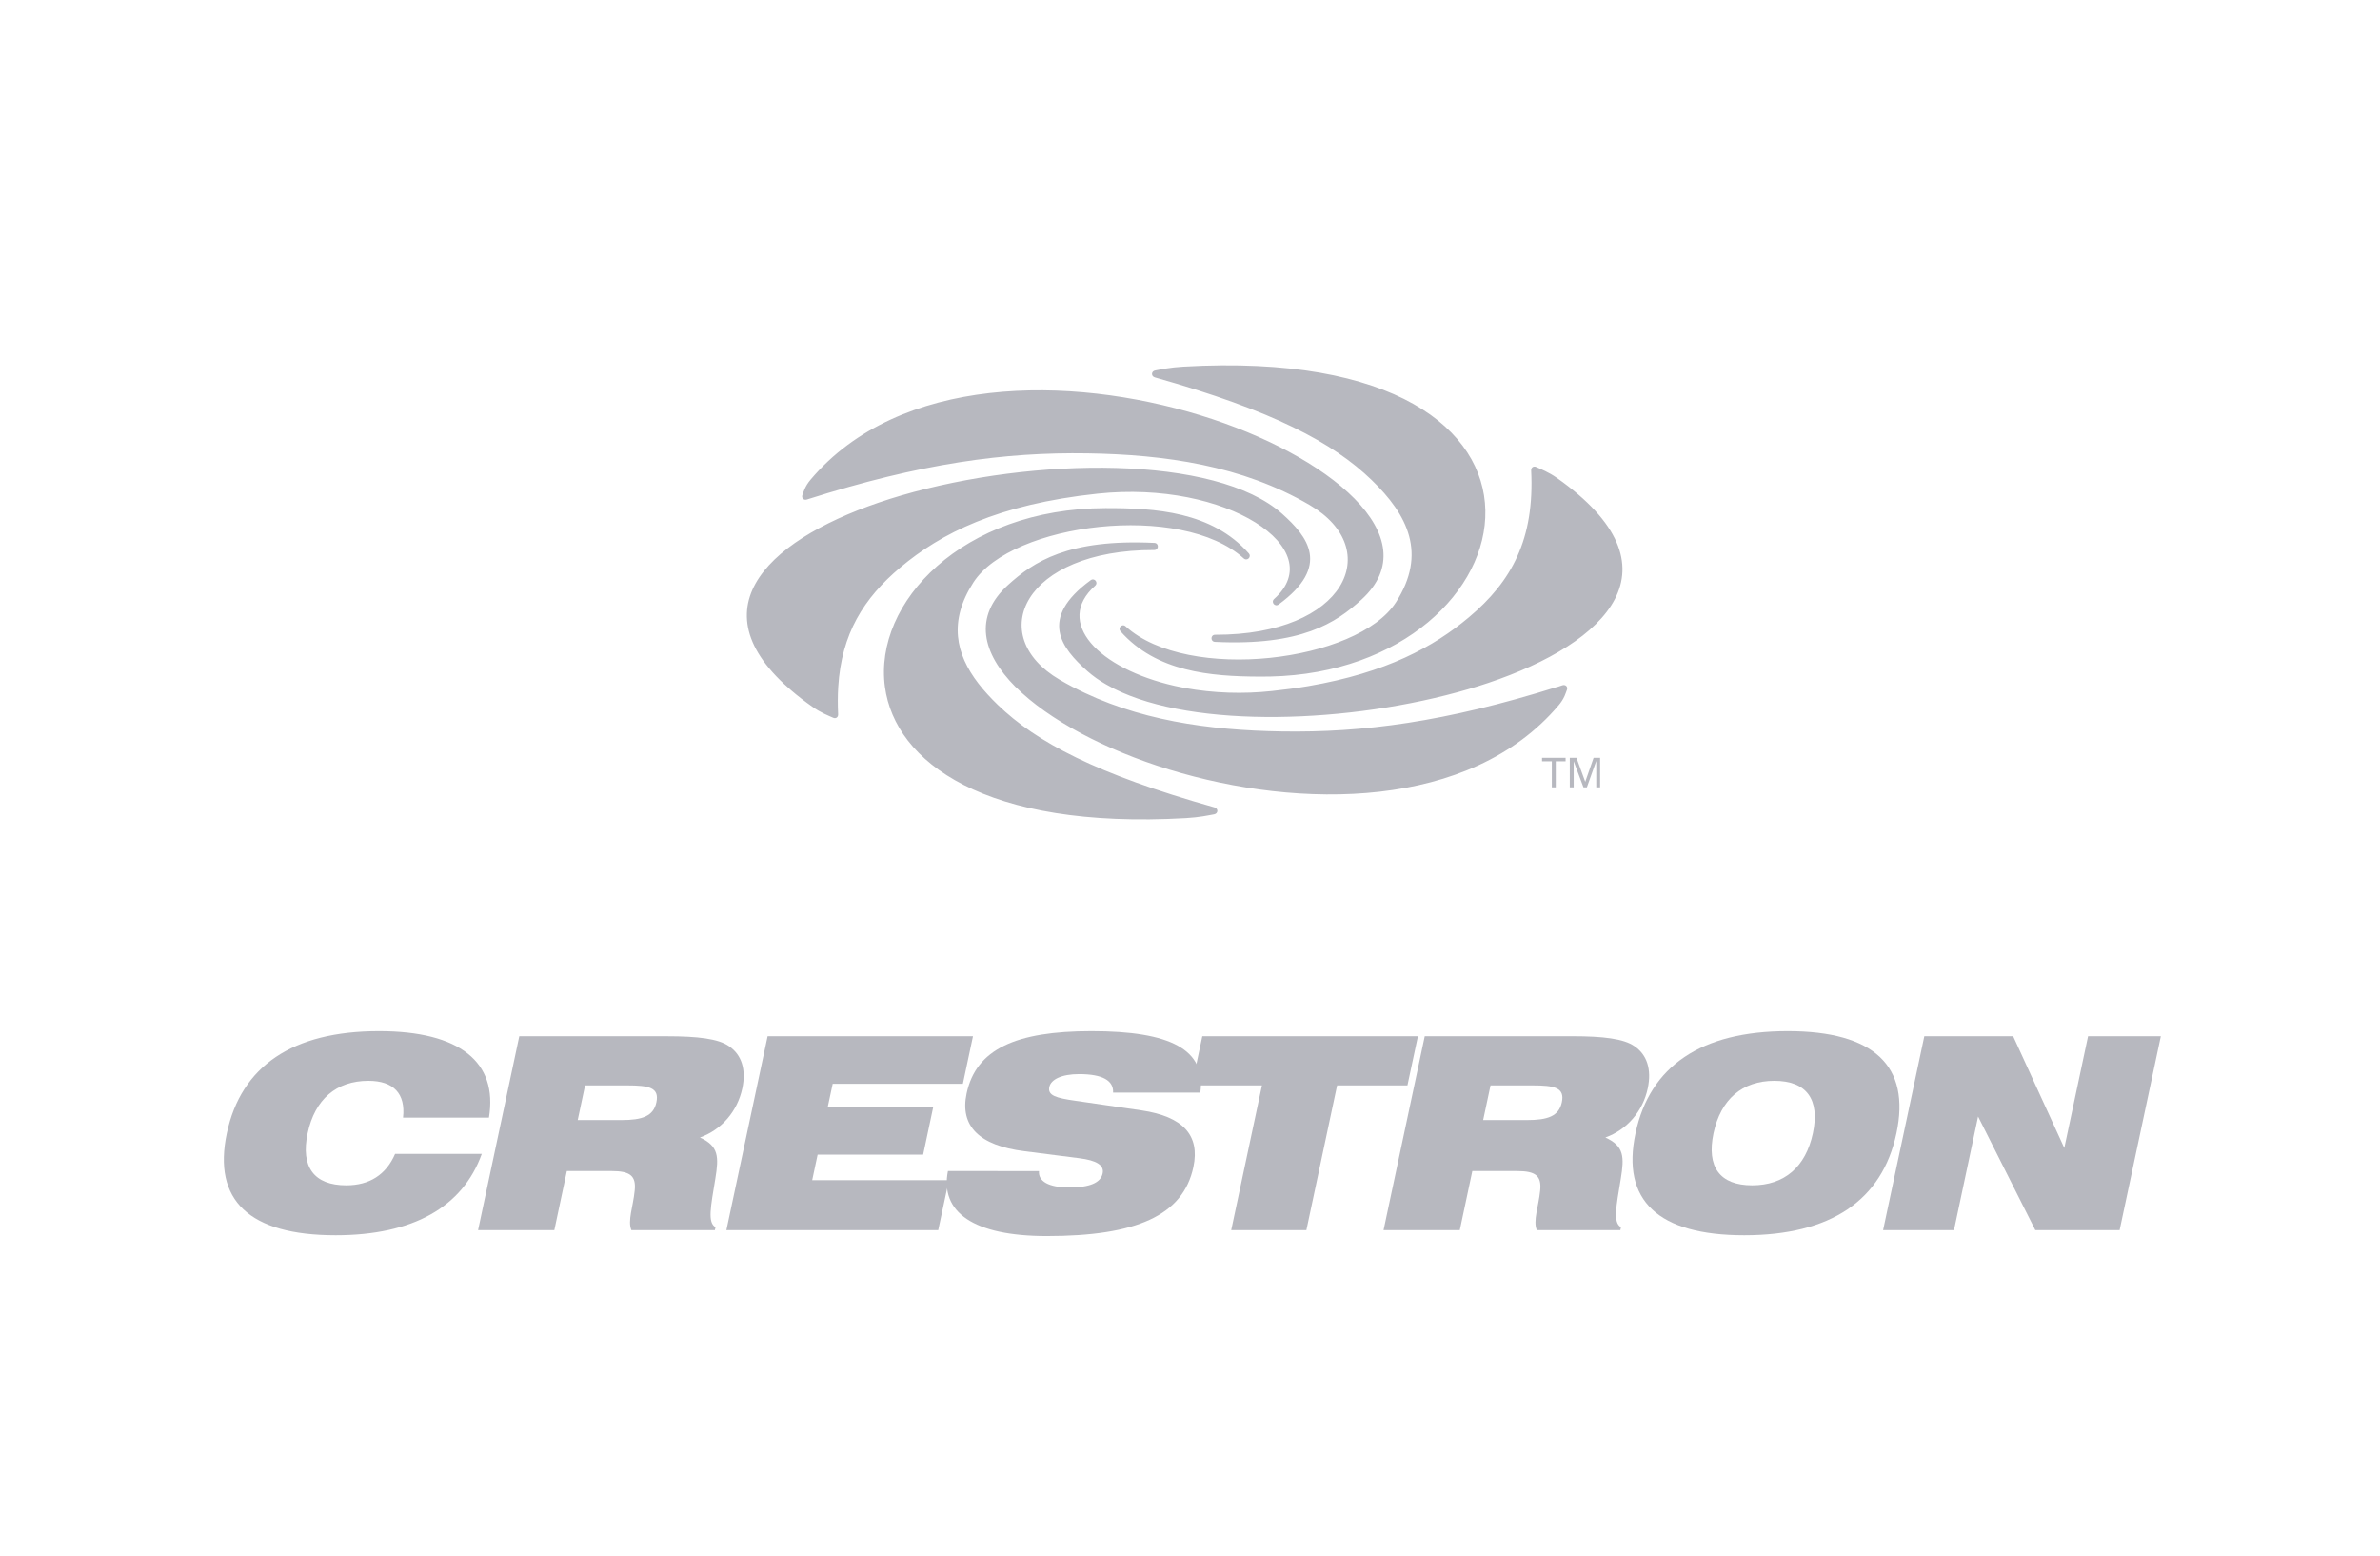 <svg width="101" height="66" viewBox="0 0 101 66" fill="none" xmlns="http://www.w3.org/2000/svg">
<path fill-rule="evenodd" clip-rule="evenodd" d="M17.104 47.415H20.75C21.135 45.068 19.524 43.747 16.084 43.747C12.416 43.747 10.232 45.227 9.627 48.076C9.022 50.925 10.576 52.406 14.244 52.406C17.525 52.406 19.636 51.21 20.446 48.953H16.767C16.384 49.842 15.675 50.287 14.695 50.287C13.328 50.287 12.752 49.511 13.056 48.076C13.361 46.64 14.27 45.854 15.636 45.854C16.707 45.855 17.217 46.401 17.104 47.415ZM24.517 47.518L24.829 46.048H26.607C27.541 46.048 27.989 46.139 27.855 46.767C27.729 47.359 27.251 47.519 26.374 47.519L24.517 47.518ZM28.303 43.964H22.037L20.288 52.189H23.524L24.056 49.682H25.959C26.745 49.682 26.998 49.887 26.935 50.504C26.867 51.197 26.627 51.791 26.794 52.189H30.337L30.364 52.064C30.018 51.87 30.16 51.197 30.355 50.013C30.509 49.079 30.503 48.623 29.703 48.259C30.628 47.928 31.296 47.142 31.502 46.173C31.671 45.376 31.474 44.749 30.937 44.385C30.48 44.066 29.602 43.964 28.303 43.964ZM30.826 52.189H39.815L40.267 50.069H34.467L34.697 48.987H39.175L39.605 46.959H35.128L35.337 45.98H40.862L41.29 43.964H32.575L30.826 52.189Z" fill="#B7B8BF"/>
<path fill-rule="evenodd" clip-rule="evenodd" d="M40.228 49.682C39.881 51.426 41.306 52.44 44.427 52.44C48.209 52.44 50.206 51.574 50.644 49.512C50.931 48.156 50.199 47.37 48.443 47.108L45.624 46.698C44.829 46.584 44.453 46.481 44.53 46.117C44.597 45.798 45.045 45.57 45.797 45.57C46.788 45.57 47.265 45.843 47.236 46.356H50.938C51.191 44.522 49.671 43.747 46.321 43.747C43.108 43.747 41.419 44.51 41.02 46.39C40.726 47.769 41.552 48.601 43.473 48.84L45.791 49.136C46.534 49.227 46.868 49.433 46.792 49.785C46.708 50.184 46.233 50.378 45.378 50.378C44.501 50.378 44.055 50.116 44.092 49.683L40.228 49.682Z" fill="#B7B8BF"/>
<path fill-rule="evenodd" clip-rule="evenodd" d="M52.249 52.188H55.439L56.743 46.048H59.728L60.172 43.963H51.023L50.581 46.048H53.554L52.249 52.188ZM62.941 47.518L63.254 46.048H65.031C65.964 46.048 66.413 46.139 66.28 46.766C66.153 47.359 65.676 47.519 64.798 47.519L62.941 47.518ZM66.728 43.963H60.462L58.714 52.189H61.949L62.481 49.682H64.384C65.171 49.682 65.423 49.887 65.361 50.503C65.292 51.197 65.052 51.791 65.218 52.189H68.763L68.789 52.064C68.443 51.87 68.586 51.197 68.781 50.013C68.933 49.079 68.927 48.623 68.127 48.259C69.052 47.928 69.72 47.142 69.926 46.173C70.095 45.376 69.898 44.749 69.361 44.385C68.904 44.066 68.027 43.963 66.728 43.963Z" fill="#B7B8BF"/>
<path fill-rule="evenodd" clip-rule="evenodd" d="M69.407 48.076C68.8 50.925 70.354 52.406 74.023 52.406C77.691 52.406 79.875 50.925 80.48 48.076C81.085 45.227 79.532 43.747 75.864 43.747C72.194 43.747 70.012 45.227 69.407 48.076ZM72.717 48.076C73.024 46.64 73.931 45.854 75.298 45.854C76.665 45.854 77.239 46.64 76.934 48.076C76.629 49.511 75.723 50.287 74.356 50.287C72.988 50.287 72.413 49.512 72.717 48.076ZM79.913 52.189H82.921L83.944 47.369L86.373 52.189H89.95L91.699 43.964H88.611L87.603 48.703L85.433 43.964H81.662L79.913 52.189Z" fill="#B7B8BF"/>
<path fill-rule="evenodd" clip-rule="evenodd" d="M66.022 33.402V32.299H66.439V32.15H65.439V32.299H65.855V33.402H66.022ZM67.74 33.402H67.904V32.15H67.627L67.273 33.169L66.901 32.15H66.617V33.402H66.783V32.296L67.197 33.402H67.342L67.74 32.283V33.402Z" fill="#B7B8BF"/>
<path fill-rule="evenodd" clip-rule="evenodd" d="M33.576 29.288C33.845 29.52 34.146 29.754 34.48 29.988C34.657 30.114 34.828 30.207 34.98 30.282C35.128 30.353 35.257 30.406 35.354 30.45C35.468 30.503 35.574 30.431 35.568 30.306C35.548 29.896 35.549 29.507 35.572 29.144V29.142C35.71 26.891 36.648 25.382 38.211 24.071C39.916 22.64 42.319 21.396 46.576 20.943C52.053 20.362 56.456 23.29 54.072 25.41C53.923 25.543 54.1 25.764 54.262 25.645C56.491 24.013 55.497 22.764 54.407 21.794C51.589 19.289 43.853 19.381 38.242 21.021C33.148 22.509 29.445 25.445 33.276 29.02C33.374 29.112 33.474 29.201 33.576 29.288ZM37.554 29.145C37.065 25.556 40.846 21.571 46.912 21.556C49.033 21.552 51.424 21.704 52.993 23.475C53.126 23.625 52.926 23.822 52.777 23.688C50.135 21.287 42.931 22.184 41.306 24.713C40.245 26.365 40.559 27.746 41.517 28.992C41.749 29.297 42.049 29.619 42.339 29.9C43.981 31.484 46.518 32.839 51.538 34.253C51.709 34.302 51.699 34.517 51.522 34.548C51.272 34.592 50.908 34.676 50.332 34.709C41.787 35.198 37.99 32.327 37.554 29.145ZM43.098 29.145C41.672 27.715 41.3 26.159 42.778 24.817C43.862 23.834 45.327 22.855 48.987 23.032C49.191 23.041 49.183 23.335 48.98 23.334C43.435 23.321 41.771 26.966 44.969 28.838C45.151 28.945 45.337 29.047 45.523 29.145H45.526C48.257 30.573 51.327 30.983 54.395 31.032C57.847 31.086 61.336 30.633 66.09 29.14H66.106C66.173 29.116 66.24 29.093 66.306 29.072C66.394 29.045 66.468 29.081 66.496 29.145C66.512 29.186 66.511 29.232 66.493 29.273C66.466 29.34 66.442 29.425 66.395 29.53C66.331 29.671 66.246 29.802 66.145 29.92C62.388 34.365 55.161 34.349 49.607 32.645C46.925 31.822 44.506 30.547 43.102 29.145H43.098ZM46.933 29.032C46.649 28.872 46.383 28.683 46.139 28.467C45.049 27.497 44.055 26.248 46.284 24.616C46.446 24.497 46.623 24.717 46.473 24.851C44.738 26.393 46.599 28.365 49.854 29.1C50.002 29.133 50.15 29.164 50.299 29.192C51.511 29.408 52.746 29.45 53.969 29.318C54.488 29.263 55.01 29.196 55.525 29.108C58.833 28.541 60.85 27.437 62.334 26.19C64.154 24.665 65.125 22.874 64.978 19.957C64.972 19.832 65.079 19.759 65.192 19.812C65.29 19.857 65.419 19.91 65.566 19.981C65.718 20.055 65.891 20.149 66.067 20.273C71.454 24.076 68.228 27.272 63.15 28.976C62.869 29.07 62.587 29.158 62.303 29.241C57.33 30.695 50.686 30.932 47.278 29.22C47.162 29.16 47.047 29.097 46.933 29.032ZM34.403 20.344C38.16 15.898 45.386 15.914 50.941 17.619C56.355 19.281 60.699 22.785 57.77 25.445C56.687 26.429 55.221 27.407 51.561 27.232C51.357 27.221 51.365 26.928 51.569 26.93C57.113 26.944 58.778 23.297 55.58 21.426C52.712 19.748 49.431 19.284 46.152 19.233C42.649 19.178 39.106 19.645 34.241 21.192C34.105 21.236 34.003 21.125 34.054 20.993C34.081 20.925 34.106 20.839 34.152 20.735C34.204 20.621 34.278 20.491 34.403 20.344ZM53.435 28.706C51.365 28.699 49.074 28.501 47.554 26.787C47.421 26.637 47.62 26.439 47.769 26.575C50.411 28.976 57.616 28.079 59.241 25.55C60.565 23.488 59.746 21.847 58.208 20.364C56.565 18.78 54.03 17.425 49.01 16.011C48.839 15.963 48.85 15.746 49.026 15.716C49.275 15.672 49.64 15.588 50.216 15.555C68.253 14.518 65.132 28.46 53.902 28.703C53.746 28.706 53.591 28.706 53.435 28.706Z" fill="#B7B8BF"/>
</svg>
